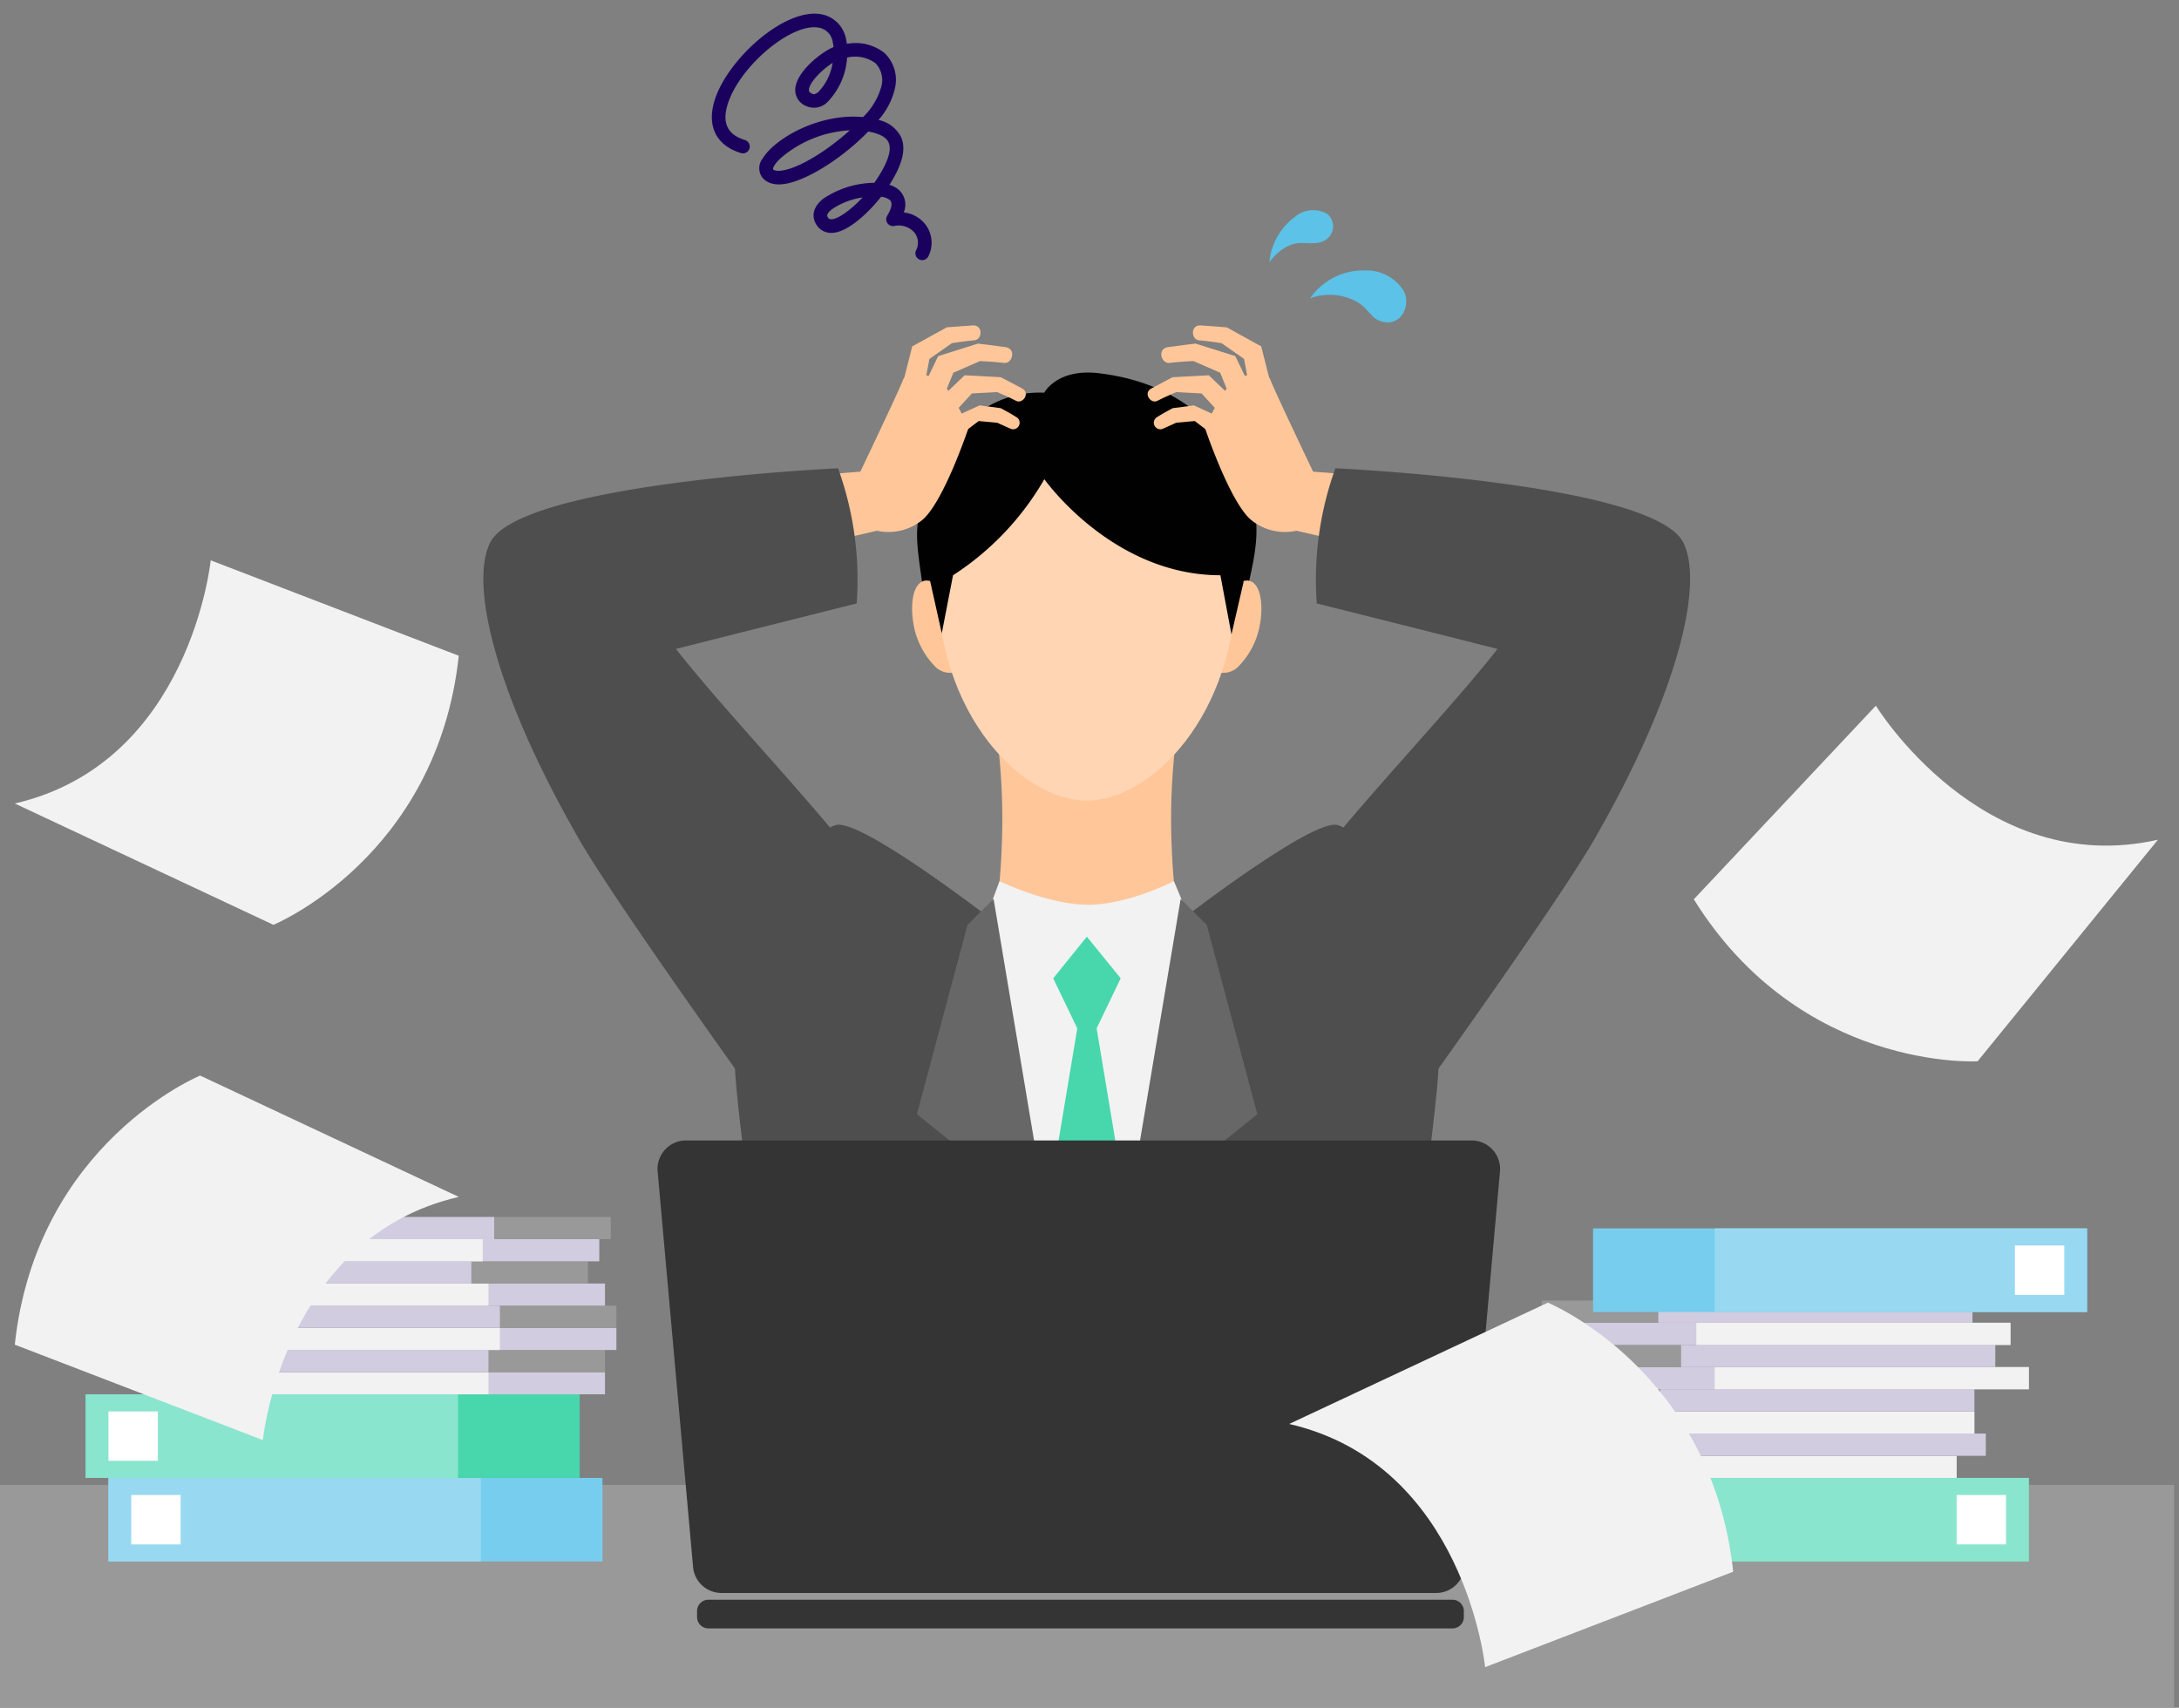 <svg xmlns="http://www.w3.org/2000/svg" xmlns:xlink="http://www.w3.org/1999/xlink" width="236" height="185" viewBox="0 0 236 185">
  <rect x="0" y="0" width="236" height="185" fill="#808080" stroke="none"/>
  <defs>
    <clipPath id="clip-path">
      <rect id="長方形_78" data-name="長方形 78" width="236" height="185" transform="translate(0)" fill="#fff"/>
    </clipPath>
    <clipPath id="clip-path-2">
      <rect id="長方形_285" data-name="長方形 285" width="235.614" height="183.52" fill="none"/>
    </clipPath>
  </defs>
  <g id="img" transform="translate(-544 -1271)">
    <g id="illust" transform="translate(544 1271)" opacity="0.996" clip-path="url(#clip-path)">
      <g id="グループ_161" data-name="グループ 161" transform="translate(-0.147 1.48)">
        <g id="グループ_160" data-name="グループ 160" clip-path="url(#clip-path-2)">
          <path id="パス_416" data-name="パス 416" d="M206.118,147.764a70.41,70.41,0,0,1,.692,12.987,75.053,75.053,0,0,1-1.79,13.9h21.968a75.1,75.1,0,0,1-1.79-13.9,70.389,70.389,0,0,1,.692-12.987Z" transform="translate(-98.158 -70.745)" fill="#ffc799"/>
          <path id="パス_417" data-name="パス 417" d="M191.744,100.049c-.64-5.467-1.448-7.951-.4-11.1,1.675-5.039,3.621-8.034,6.035-9.939a11.159,11.159,0,0,1,7.232-2.237s1.378-2.65,5.9-2.113c9.87,1.175,15.064,7.285,16.829,14.7.937,3.937-.99,8.409-.99,10.685Z" transform="translate(-91.367 -35.711)"/>
          <path id="パス_418" data-name="パス 418" d="M193.6,119.254a2.678,2.678,0,0,0-2.282-1.451c-1.425.115-1.738,2.534-1.369,4.664a8.568,8.568,0,0,0,2.526,4.824,2.322,2.322,0,0,0,2.047.437Z" transform="translate(-90.872 -56.398)" fill="#ffc799"/>
          <path id="パス_419" data-name="パス 419" d="M254.262,119.254a2.678,2.678,0,0,1,2.282-1.451c1.424.115,1.738,2.534,1.369,4.664a8.567,8.567,0,0,1-2.526,4.824,2.322,2.322,0,0,1-2.047.437Z" transform="translate(-121.291 -56.398)" fill="#ffc799"/>
          <path id="パス_420" data-name="パス 420" d="M211.188,123.662c6.8,0,16.228-8.995,16.228-24.157S218.678,80.23,211.188,80.23,194.96,84.342,194.96,99.505s9.425,24.157,16.228,24.157" transform="translate(-93.341 -38.412)" fill="#ffd5b3"/>
          <path id="パス_421" data-name="パス 421" d="M210.75,78.751c4.619,0,16.727.771,16.727,20.56l-1.3,5.644-1.2-6.415c-11.734,0-19.068-10.408-19.068-10.408A30.512,30.512,0,0,1,196.02,98.54l-1.22,6.291L193.523,99.1c0-19.451,12.608-20.351,17.227-20.351" transform="translate(-92.653 -37.704)"/>
          <path id="パス_422" data-name="パス 422" d="M227.343,186.516l-2.593-6.22s-4.955,2.561-9.3,2.561-9.591-2.561-9.591-2.561l-2.3,6.22,11.753,56.068Z" transform="translate(-97.459 -86.321)" fill="#f2f2f2"/>
          <path id="パス_423" data-name="パス 423" d="M221.515,191.83l3.667,4.513-2.607,5.419,3.979,23.873-5.042,22.471L216.5,225.636l3.979-23.873-2.607-5.419Z" transform="translate(-103.656 -91.843)" fill="#47d7ac"/>
          <path id="パス_424" data-name="パス 424" d="M158.319,236.963s-5.56-39.579-5.3-42.356c1.711-18.385,8.782-25.564,10.972-26.028,2.744-.58,16.281,9.847,16.281,9.847l10.858,58.538Z" transform="translate(-73.256 -80.699)" fill="#4d4d4d"/>
          <path id="パス_425" data-name="パス 425" d="M199.112,183.982l-2.826,2.818-5.479,20.506,5.119,4.116-4.91,5.853s11.576,17.744,18.21,27.074Z" transform="translate(-91.353 -88.085)" fill="#666"/>
          <path id="パス_426" data-name="パス 426" d="M258.853,236.963s5.56-39.579,5.3-42.356c-1.711-18.385-8.782-25.564-10.972-26.028-2.744-.58-16.281,9.847-16.281,9.847l-10.858,58.538Z" transform="translate(-108.223 -80.699)" fill="#4d4d4d"/>
          <path id="パス_427" data-name="パス 427" d="M236.291,183.982l2.828,2.818,5.479,20.506-5.119,4.116,4.91,5.853s-11.61,17.744-18.245,27.074Z" transform="translate(-108.271 -88.085)" fill="#666"/>
          <path id="パス_428" data-name="パス 428" d="M156.01,86.431l11.921-.914s4.212-8.81,4.634-9.97c.305-.838,2.976-.678,3.933.091,1.331,1.07,3.16,5.112,3.16,5.112s-2.763,8.267-5.1,10.066a5.814,5.814,0,0,1-4.825,1.1l-13.9,3.2Z" transform="translate(-74.605 -35.901)" fill="#ffc799"/>
          <path id="パス_429" data-name="パス 429" d="M187.676,71.509l1.125-4.447L192.532,65s1.679-.141,2.827-.21,1.033,1.554.172,1.612-2.436.309-2.436.309L190.66,68.42l-.72,3.843Z" transform="translate(-89.854 -31.017)" fill="#ffc799"/>
          <path id="パス_430" data-name="パス 430" d="M194.874,78.074l3.05-2.919,3.92.211s1.379.71,2.308,1.218.046,1.717-.654,1.342-2.051-.949-2.051-.949l-2.736.147-2.439,2.646Z" transform="translate(-93.3 -35.982)" fill="#ffc799"/>
          <path id="パス_431" data-name="パス 431" d="M191.178,74.3l2.111-4.377,4.31-1.354s1.773.21,2.979.382.742,1.833-.164,1.71-2.593-.2-2.593-.2l-2.891,1.262-1.563,3.836Z" transform="translate(-91.53 -32.827)" fill="#ffc799"/>
          <path id="パス_432" data-name="パス 432" d="M199.434,82.466l2.287-1.052,2.286.3s1.049.545,1.647.938a.706.706,0,1,1-.595,1.281c-.582-.255-1.418-.641-1.418-.641l-2.012-.183-1.692,1.281Z" transform="translate(-95.483 -38.979)" fill="#ffc799"/>
          <path id="パス_433" data-name="パス 433" d="M139.141,94.487s-34.439,1.559-37.683,8.049c-2.2,4.39.407,16.064,9.592,32.074,5.181,9.032,29.438,42.3,29.438,42.3,2.789-5.6-.158-40.962-.158-40.962-4.655-5.977-13.882-15.654-18.75-21.894,9-2.276,19.574-4.928,19.574-4.928a35.539,35.539,0,0,0-2.013-14.635" transform="translate(-48.224 -45.238)" fill="#4d4d4d"/>
          <path id="パス_434" data-name="パス 434" d="M274.287,86.431l-11.921-.914s-4.211-8.81-4.634-9.97c-.305-.838-2.976-.678-3.933.091-1.331,1.07-3.16,5.112-3.16,5.112s2.763,8.267,5.1,10.066a5.814,5.814,0,0,0,4.825,1.1l13.9,3.2Z" transform="translate(-119.999 -35.901)" fill="#ffc799"/>
          <path id="パス_435" data-name="パス 435" d="M256.683,71.509l-1.125-4.447L251.827,65s-1.679-.141-2.827-.21-1.033,1.554-.172,1.612,2.436.309,2.436.309L253.7,68.42l.72,3.843Z" transform="translate(-118.812 -31.017)" fill="#ffc799"/>
          <path id="パス_436" data-name="パス 436" d="M248.423,78.074l-3.05-2.919-3.92.211s-1.378.71-2.307,1.218-.046,1.717.654,1.342,2.051-.949,2.051-.949l2.737.147,2.439,2.646Z" transform="translate(-114.304 -35.982)" fill="#ffc799"/>
          <path id="パス_437" data-name="パス 437" d="M251.708,74.3,249.6,69.92l-4.31-1.354s-1.773.21-2.979.382-.742,1.833.164,1.71,2.593-.2,2.593-.2l2.891,1.262,1.563,3.836Z" transform="translate(-115.662 -32.827)" fill="#ffc799"/>
          <path id="パス_438" data-name="パス 438" d="M246.65,82.466l-2.287-1.052-2.286.3s-1.049.545-1.647.938a.706.706,0,1,0,.595,1.281c.582-.255,1.418-.641,1.418-.641l2.012-.183,1.692,1.281Z" transform="translate(-114.907 -38.979)" fill="#ffc799"/>
          <path id="パス_439" data-name="パス 439" d="M275.421,94.487s34.439,1.559,37.683,8.049c2.2,4.39-.406,16.064-9.592,32.074-5.181,9.032-29.439,42.3-29.439,42.3-2.789-5.6.158-40.962.158-40.962,4.655-5.977,13.882-15.654,18.75-21.894-9-2.276-19.574-4.928-19.574-4.928a35.538,35.538,0,0,1,2.012-14.635" transform="translate(-130.644 -45.238)" fill="#4d4d4d"/>
          <rect id="長方形_240" data-name="長方形 240" width="235.614" height="24.147" transform="translate(0 159.373)" fill="#999"/>
          <path id="パス_440" data-name="パス 440" d="M226.937,332.74h-80.58a1.235,1.235,0,0,1-1.235-1.235v-.64a1.234,1.234,0,0,1,1.235-1.235h80.58a1.235,1.235,0,0,1,1.235,1.235v.64a1.235,1.235,0,0,1-1.235,1.235" transform="translate(-69.48 -157.817)" fill="#333"/>
          <path id="パス_441" data-name="パス 441" d="M221.231,283.2h-77.4a3.087,3.087,0,0,1-3.075-2.811l-3.837-42.847a3.087,3.087,0,0,1,3.075-3.363h85.079a3.087,3.087,0,0,1,3.075,3.363l-3.837,42.847a3.087,3.087,0,0,1-3.075,2.811" transform="translate(-65.545 -112.117)" fill="#333"/>
          <rect id="長方形_241" data-name="長方形 241" width="53.507" height="9.055" transform="translate(11.891 158.619)" fill="#76cded"/>
          <rect id="長方形_242" data-name="長方形 242" width="40.336" height="9.055" transform="translate(11.891 158.619)" fill="#98d9f1"/>
          <rect id="長方形_243" data-name="長方形 243" width="5.351" height="5.351" transform="translate(14.36 160.471)" fill="#fff"/>
          <rect id="長方形_244" data-name="長方形 244" width="53.507" height="9.055" transform="translate(9.422 149.564)" fill="#47d7ac"/>
          <rect id="長方形_245" data-name="長方形 245" width="40.336" height="9.055" transform="translate(9.422 149.564)" fill="#89e5ce"/>
          <rect id="長方形_246" data-name="長方形 246" width="5.351" height="5.351" transform="translate(11.891 151.415)" fill="#fff"/>
          <rect id="長方形_247" data-name="長方形 247" width="46.647" height="2.401" transform="translate(19.026 147.163)" fill="#d1ccdf"/>
          <rect id="長方形_248" data-name="長方形 248" width="34.025" height="2.401" transform="translate(19.025 147.163)" fill="#f2f2f2"/>
          <rect id="長方形_249" data-name="長方形 249" width="46.647" height="2.401" transform="translate(19.026 144.762)" fill="#999"/>
          <rect id="長方形_250" data-name="長方形 250" width="34.025" height="2.401" transform="translate(19.025 144.762)" fill="#d1ccdf"/>
          <rect id="長方形_251" data-name="長方形 251" width="46.647" height="2.401" transform="translate(20.261 142.361)" fill="#d1ccdf"/>
          <rect id="長方形_252" data-name="長方形 252" width="34.025" height="2.401" transform="translate(20.261 142.361)" fill="#f2f2f2"/>
          <rect id="長方形_253" data-name="長方形 253" width="46.647" height="2.401" transform="translate(20.261 139.96)" fill="#999"/>
          <rect id="長方形_254" data-name="長方形 254" width="34.025" height="2.401" transform="translate(20.261 139.96)" fill="#d1ccdf"/>
          <rect id="長方形_255" data-name="長方形 255" width="46.647" height="2.401" transform="translate(19.026 137.559)" fill="#d1ccdf"/>
          <rect id="長方形_256" data-name="長方形 256" width="34.025" height="2.401" transform="translate(19.025 137.559)" fill="#f2f2f2"/>
          <rect id="長方形_257" data-name="長方形 257" width="46.647" height="2.401" transform="translate(17.173 135.158)" fill="#999"/>
          <rect id="長方形_258" data-name="長方形 258" width="34.025" height="2.401" transform="translate(17.173 135.158)" fill="#d1ccdf"/>
          <rect id="長方形_259" data-name="長方形 259" width="46.647" height="2.401" transform="translate(18.408 132.757)" fill="#d1ccdf"/>
          <rect id="長方形_260" data-name="長方形 260" width="34.025" height="2.401" transform="translate(18.408 132.757)" fill="#f2f2f2"/>
          <rect id="長方形_261" data-name="長方形 261" width="46.647" height="2.401" transform="translate(19.643 130.356)" fill="#999"/>
          <rect id="長方形_262" data-name="長方形 262" width="34.025" height="2.401" transform="translate(19.643 130.356)" fill="#d1ccdf"/>
          <rect id="長方形_263" data-name="長方形 263" width="53.507" height="9.055" transform="translate(166.375 158.619)" fill="#47d7ac"/>
          <rect id="長方形_264" data-name="長方形 264" width="40.336" height="9.055" transform="translate(179.546 158.619)" fill="#89e5ce"/>
          <rect id="長方形_265" data-name="長方形 265" width="5.351" height="5.351" transform="translate(212.062 160.471)" fill="#fff"/>
          <rect id="長方形_266" data-name="長方形 266" width="46.647" height="2.401" transform="translate(165.415 156.218)" fill="#d1ccdf"/>
          <rect id="長方形_267" data-name="長方形 267" width="34.025" height="2.401" transform="translate(178.037 156.218)" fill="#f2f2f2"/>
          <rect id="長方形_268" data-name="長方形 268" width="46.647" height="2.401" transform="translate(168.57 153.817)" fill="#999"/>
          <rect id="長方形_269" data-name="長方形 269" width="34.025" height="2.401" transform="translate(181.192 153.817)" fill="#d1ccdf"/>
          <rect id="長方形_270" data-name="長方形 270" width="46.647" height="2.401" transform="translate(167.335 151.416)" fill="#d1ccdf"/>
          <rect id="長方形_271" data-name="長方形 271" width="34.025" height="2.401" transform="translate(179.957 151.416)" fill="#f2f2f2"/>
          <rect id="長方形_272" data-name="長方形 272" width="46.647" height="2.401" transform="translate(167.335 149.015)" fill="#999"/>
          <rect id="長方形_273" data-name="長方形 273" width="34.025" height="2.401" transform="translate(179.957 149.015)" fill="#d1ccdf"/>
          <rect id="長方形_274" data-name="長方形 274" width="46.647" height="2.401" transform="translate(173.235 146.614)" fill="#d1ccdf"/>
          <rect id="長方形_275" data-name="長方形 275" width="34.025" height="2.401" transform="translate(185.857 146.614)" fill="#f2f2f2"/>
          <rect id="長方形_276" data-name="長方形 276" width="46.647" height="2.401" transform="translate(169.6 144.213)" fill="#999"/>
          <rect id="長方形_277" data-name="長方形 277" width="34.025" height="2.401" transform="translate(182.222 144.213)" fill="#d1ccdf"/>
          <rect id="長方形_278" data-name="長方形 278" width="46.647" height="2.401" transform="translate(171.246 141.812)" fill="#d1ccdf"/>
          <rect id="長方形_279" data-name="長方形 279" width="34.025" height="2.401" transform="translate(183.868 141.812)" fill="#f2f2f2"/>
          <rect id="長方形_280" data-name="長方形 280" width="46.647" height="2.401" transform="translate(167.129 139.411)" fill="#999"/>
          <rect id="長方形_281" data-name="長方形 281" width="34.025" height="2.401" transform="translate(179.752 139.411)" fill="#d1ccdf"/>
          <rect id="長方形_282" data-name="長方形 282" width="53.507" height="9.055" transform="translate(172.685 131.59)" fill="#76cded"/>
          <rect id="長方形_283" data-name="長方形 283" width="40.336" height="9.055" transform="translate(185.856 131.59)" fill="#98d9f1"/>
          <rect id="長方形_284" data-name="長方形 284" width="5.351" height="5.351" transform="translate(218.372 133.442)" fill="#fff"/>
          <path id="パス_442" data-name="パス 442" d="M24.573,113.615s-2.2,21.952-21.22,26.342L31.366,153.1s17.719-7.288,20.075-29.148Z" transform="translate(-1.605 -54.396)" fill="#f2f2f2"/>
          <path id="パス_443" data-name="パス 443" d="M30.221,260.186s2.2-21.951,21.22-26.342L23.428,220.7S5.708,227.99,3.353,249.85Z" transform="translate(-1.605 -105.666)" fill="#f2f2f2"/>
          <path id="パス_444" data-name="パス 444" d="M371.957,143.823s11.506,18.823,30.55,14.521l-19.532,24s-19.127,1.125-30.737-17.546Z" transform="translate(-168.641 -68.858)" fill="#f2f2f2"/>
          <path id="パス_445" data-name="パス 445" d="M289.388,307.373s-2.2-21.952-21.22-26.342l28.013-13.142s17.719,7.288,20.075,29.148Z" transform="translate(-128.391 -128.257)" fill="#f2f2f2"/>
          <path id="パス_446" data-name="パス 446" d="M170.981,26.7a.731.731,0,0,1-.322-.074.738.738,0,0,1-.342-.987,1.791,1.791,0,0,0-.14-1.879,2.248,2.248,0,0,0-2.244-.755.739.739,0,0,1-.745-1.113c.351-.58.685-1.344.288-1.7a1.83,1.83,0,0,0-.95-.358c-1.008,1.3-3.585,4.054-5.546,3.911a1.873,1.873,0,0,1-1.557-1.056c-.222-.421-.583-1.524.859-2.654a10.1,10.1,0,0,1,5.514-1.712c1.4-2.022,1.921-3.483,1.554-4.344-.252-.592-1-1-2.215-1.211-2.492,2.585-6.058,4.973-8.563,5.579-1.745.423-2.576-.139-2.968-.684a1.694,1.694,0,0,1,.1-1.978c1.329-2.193,6.149-4.929,10.869-4.482a7.386,7.386,0,0,0,1.988-3.326,2.653,2.653,0,0,0-.662-2.53,3.764,3.764,0,0,0-3.054-.59,7.56,7.56,0,0,1-2.166,4.857,2.029,2.029,0,0,1-2.166.432,1.872,1.872,0,0,1-1.279-1.907c.121-1.836,2.756-3.939,4.144-4.523a4.026,4.026,0,0,0-.087-.532,1.849,1.849,0,0,0-1.406-1.548C156.918.832,151,5.829,149.85,10.03c-.52,1.9.106,3.091,1.912,3.652a.739.739,0,1,1-.438,1.411c-2.574-.8-3.63-2.787-2.9-5.454,1.255-4.578,7.8-10.494,11.806-9.536a3.328,3.328,0,0,1,2.5,2.646,5.166,5.166,0,0,1,.094.521,5.066,5.066,0,0,1,4.05.972A4.011,4.011,0,0,1,168.025,8.1a7.8,7.8,0,0,1-1.779,3.415,3.537,3.537,0,0,1,2.463,1.89c.667,1.568-.246,3.531-1.279,5.137a2.764,2.764,0,0,1,1.025.549,2.153,2.153,0,0,1,.526,2.436,3.477,3.477,0,0,1,2.384,1.357,3.248,3.248,0,0,1,.281,3.4.739.739,0,0,1-.666.416m-6.453-6.79a7.824,7.824,0,0,0-3.335,1.291c-.286.224-.6.546-.464.8.124.235.242.263.353.27.74.06,2.246-1.08,3.446-2.364m-1.388-7.27a12.474,12.474,0,0,0-7.569,3.091c-.646.631-.763,1.021-.752,1.108.234.313,1.061.157,1.4.074,1.9-.46,4.7-2.26,6.916-4.273M161.28,5.33c-1.106.7-2.514,2.085-2.568,2.91-.007.11-.018.277.391.454.062.028.252.108.63-.208A5.873,5.873,0,0,0,161.28,5.33" transform="translate(-70.953 0)" fill="#1a005d"/>
          <path id="パス_447" data-name="パス 447" d="M272.51,56.388a6.968,6.968,0,0,1,5.868-3.012,4.743,4.743,0,0,1,4.335,2.317c.685,1.622-.387,3.689-2.308,3.243-1.331-.309-1.367-1.212-2.685-2.085a6.136,6.136,0,0,0-5.21-.463" transform="translate(-130.47 -25.555)" fill="#5bc2e7"/>
          <path id="パス_448" data-name="パス 448" d="M264.038,46.487a6.909,6.909,0,0,1,2.736-4.894,3.056,3.056,0,0,1,3.528-.352,1.728,1.728,0,0,1,.2,2.5c-.77.856-1.862.666-2.992.653-2.048-.025-3.47,2.091-3.47,2.091" transform="translate(-126.414 -19.551)" fill="#5bc2e7"/>
        </g>
      </g>
    </g>
  </g>
</svg>

